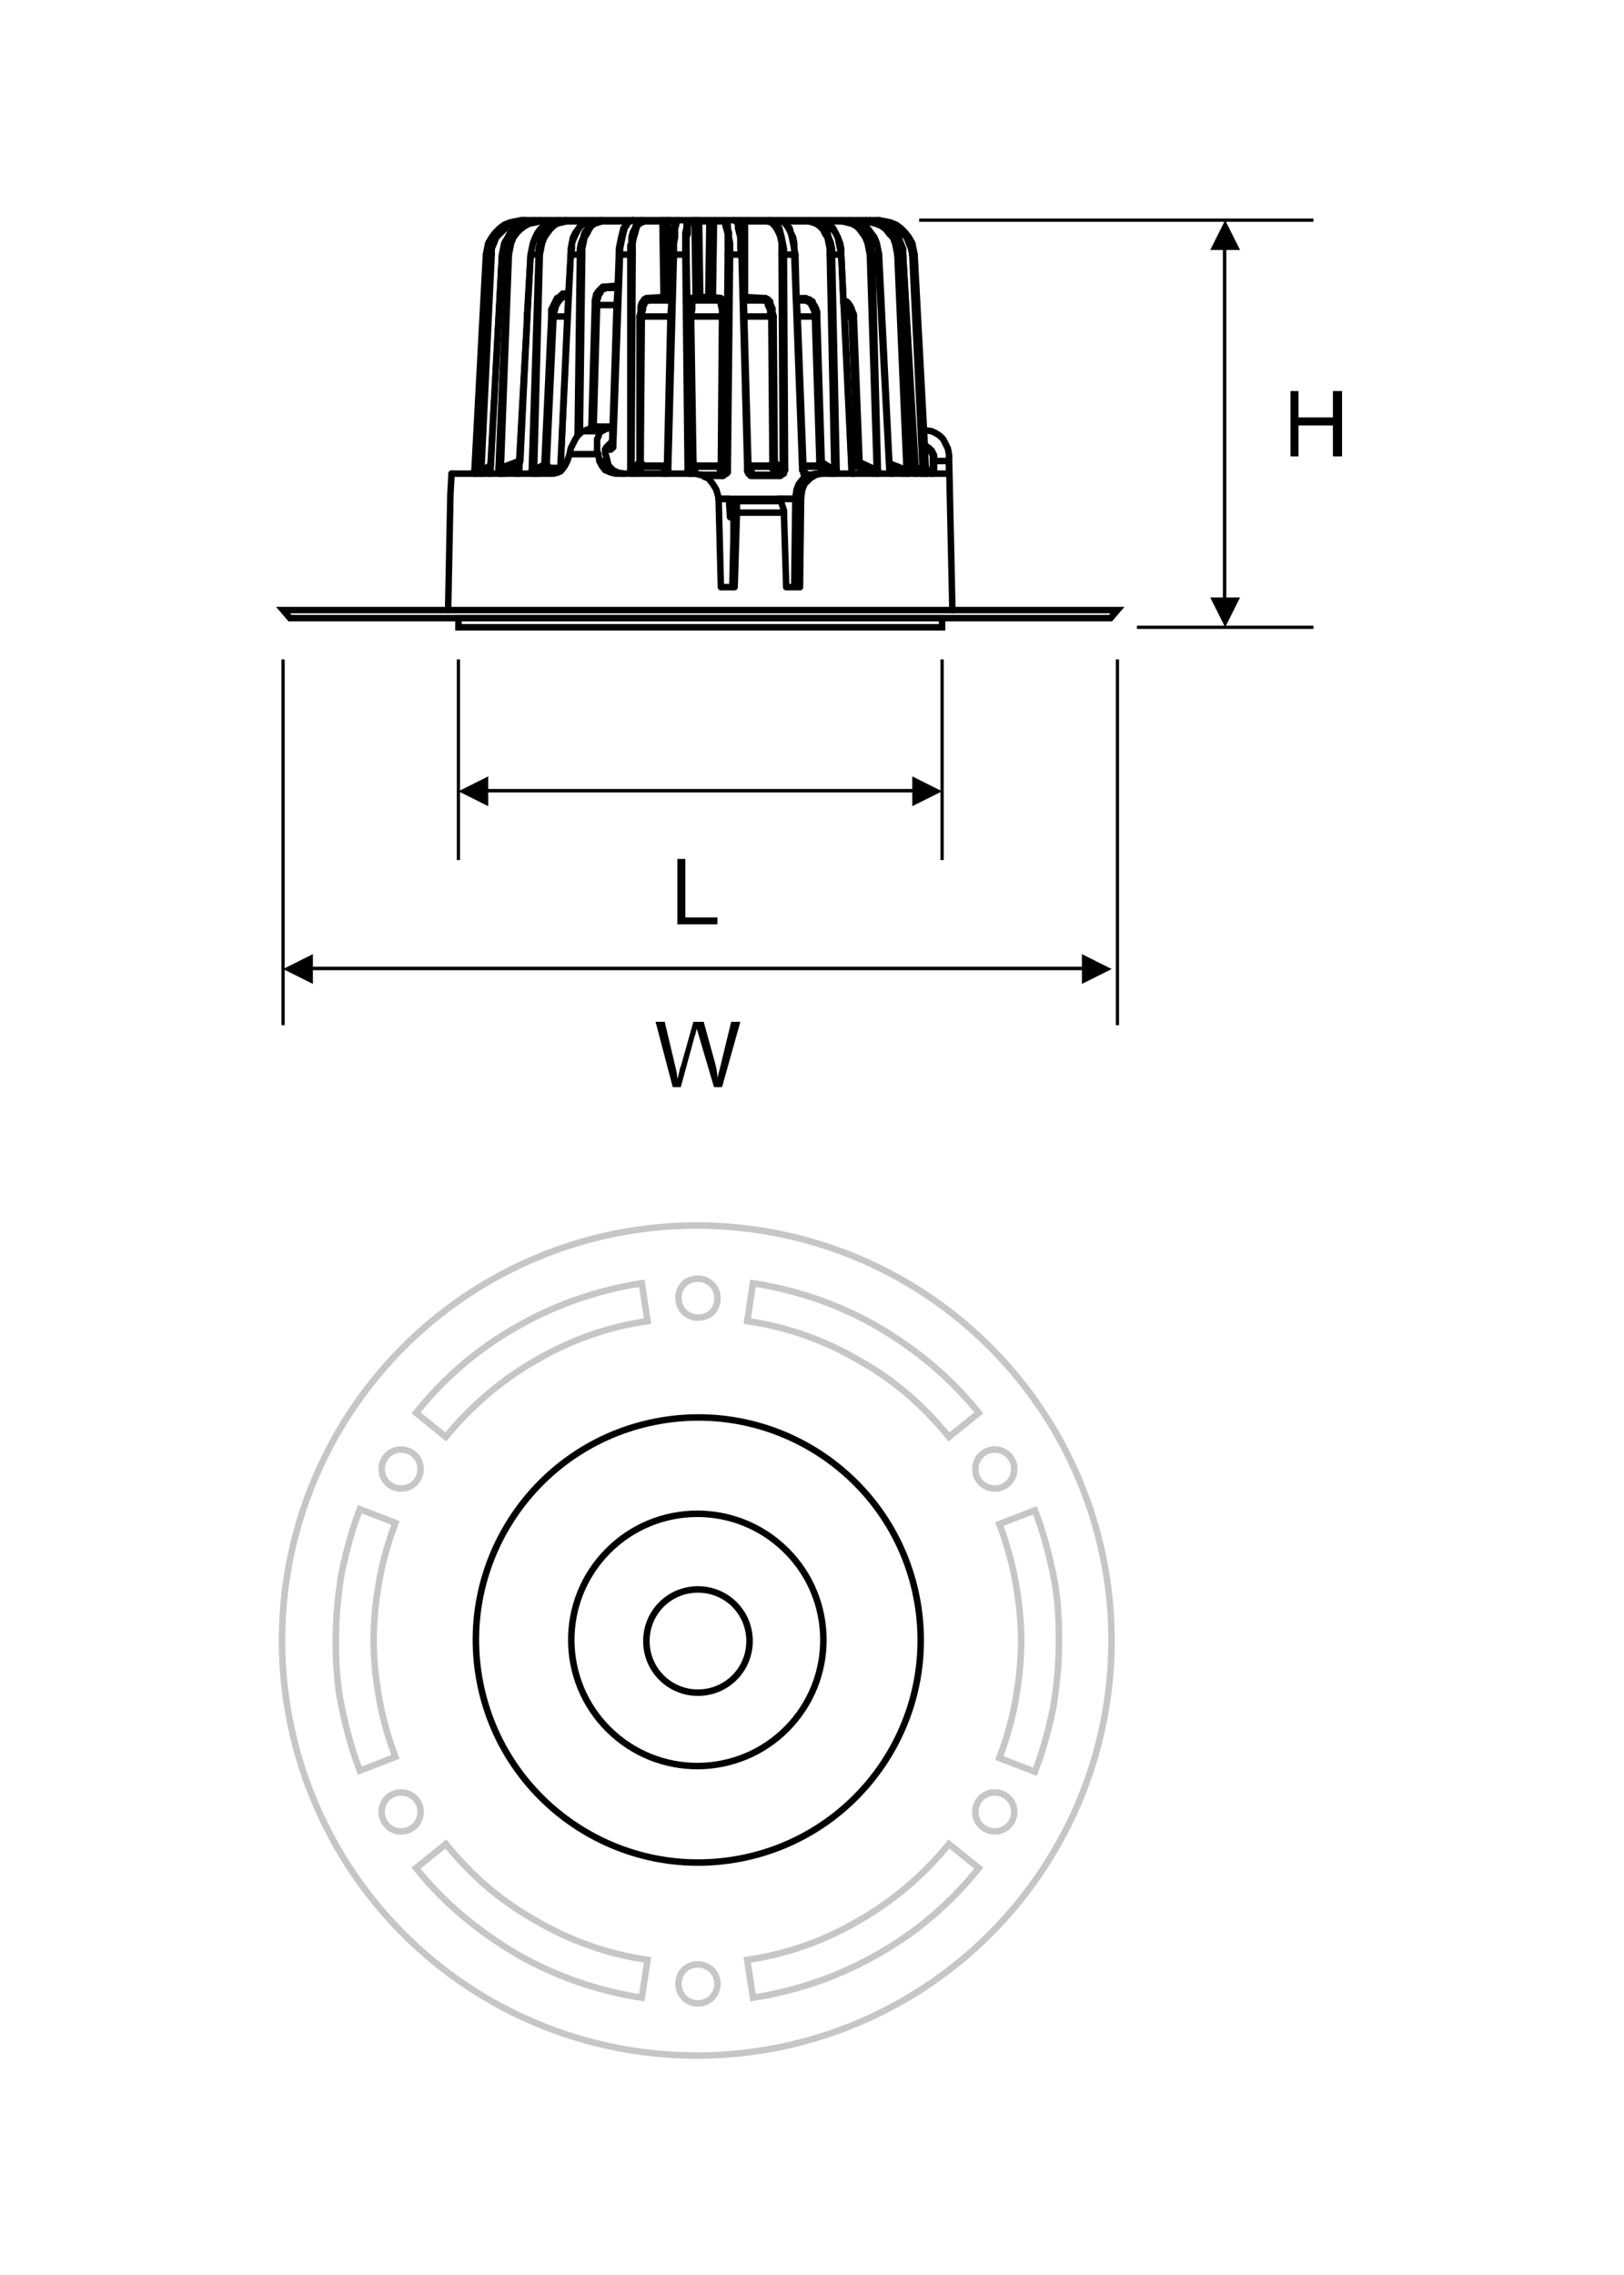 <?xml version="1.0" encoding="utf-8"?>
<!-- Generator: Adobe Illustrator 26.0.1, SVG Export Plug-In . SVG Version: 6.00 Build 0)  -->
<svg version="1.1" id="Layer_1" xmlns="http://www.w3.org/2000/svg" xmlns:xlink="http://www.w3.org/1999/xlink" x="0px" y="0px"
	 viewBox="0 0 141.7 198.4" style="enable-background:new 0 0 141.7 198.4;" xml:space="preserve">
<style type="text/css">
	.st0{fill:none;stroke:#000000;stroke-width:0.567;stroke-miterlimit:22.926;}
	.st1{fill:none;stroke:#C6C6C6;stroke-width:0.567;stroke-miterlimit:22.926;}
	.st2{fill:none;stroke:#000000;stroke-width:0.567;stroke-linecap:round;stroke-linejoin:round;stroke-miterlimit:22.926;}
	.st3{fill:none;stroke:#000000;stroke-width:0.283;stroke-miterlimit:22.926;}
</style>
<path class="st0" d="M60.9,138.6c2.5,0,4.5,2,4.5,4.5c0,2.5-2,4.5-4.5,4.5c-2.5,0-4.5-2-4.5-4.5C56.4,140.6,58.4,138.6,60.9,138.6z"
	/>
<ellipse transform="matrix(0.667 -0.745 0.745 0.667 -86.31 92.991)" class="st0" cx="60.9" cy="143" rx="11" ry="11"/>
<ellipse transform="matrix(0.986 -0.168 0.168 0.986 -23.142 12.243)" class="st0" cx="60.9" cy="143" rx="19.4" ry="19.4"/>
<path class="st1" d="M31.4,154.4c-0.7-1.8-1.2-3.7-1.6-5.6c-0.4-1.9-0.5-3.8-0.5-5.8c0-2,0.2-3.9,0.5-5.8c0.4-1.9,0.9-3.8,1.6-5.6
	l3.1,1.2c-0.6,1.6-1.1,3.3-1.4,5c-0.3,1.7-0.5,3.4-0.5,5.2c0,1.8,0.2,3.5,0.5,5.2c0.3,1.7,0.8,3.4,1.4,5L31.4,154.4z M56,174.2
	c-3.9-0.6-7.6-1.9-10.9-3.8c-3.4-2-6.4-4.5-8.8-7.5l2.6-2.1c2.2,2.7,4.8,5,7.9,6.7c2.9,1.7,6.2,2.9,9.7,3.4L56,174.2z M85.4,162.9
	c-2.4,3-5.4,5.6-8.8,7.5c-3.3,1.9-7,3.2-10.9,3.8l-0.5-3.3c3.5-0.5,6.8-1.7,9.7-3.4c3-1.7,5.7-4,7.9-6.7L85.4,162.9z M90.3,131.7
	c0.7,1.8,1.2,3.7,1.6,5.6c0.4,1.9,0.5,3.8,0.5,5.8c0,2-0.2,3.9-0.5,5.8c-0.4,1.9-0.9,3.8-1.6,5.6l-3.1-1.2c0.6-1.6,1.1-3.3,1.4-5
	c0.3-1.7,0.5-3.4,0.5-5.2c0-1.8-0.2-3.5-0.5-5.2c-0.3-1.7-0.8-3.4-1.4-5L90.3,131.7z M36.3,123.2c2.4-3,5.4-5.6,8.8-7.5
	c3.3-1.9,7-3.2,10.9-3.8l0.5,3.3c-3.5,0.5-6.8,1.7-9.7,3.4c-3,1.7-5.7,4-7.9,6.7L36.3,123.2z M65.7,111.9c3.9,0.6,7.6,1.9,10.9,3.8
	c3.4,2,6.4,4.5,8.8,7.5l-2.6,2.1c-2.2-2.7-4.8-5-7.9-6.7c-2.9-1.7-6.2-2.9-9.7-3.4L65.7,111.9z"/>
<ellipse transform="matrix(0.165 -0.986 0.986 0.165 -90.249 179.507)" class="st1" cx="60.9" cy="143" rx="36.2" ry="36.2"/>
<path class="st1" d="M60.9,111.5c0.9,0,1.7,0.7,1.7,1.7s-0.7,1.7-1.7,1.7c-0.9,0-1.7-0.7-1.7-1.7S59.9,111.5,60.9,111.5z"/>
<path class="st1" d="M35,126.4c0.9,0,1.7,0.7,1.7,1.7c0,0.9-0.7,1.7-1.7,1.7c-0.9,0-1.7-0.7-1.7-1.7C33.3,127.2,34,126.4,35,126.4z"
	/>
<path class="st1" d="M35,156.3c0.9,0,1.7,0.7,1.7,1.7c0,0.9-0.7,1.7-1.7,1.7c-0.9,0-1.7-0.7-1.7-1.7C33.3,157.1,34,156.3,35,156.3z"
	/>
<path class="st1" d="M60.9,171.3c0.9,0,1.7,0.7,1.7,1.7c0,0.9-0.7,1.7-1.7,1.7c-0.9,0-1.7-0.7-1.7-1.7
	C59.2,172,59.9,171.3,60.9,171.3z"/>
<path class="st1" d="M86.8,156.3c0.9,0,1.7,0.7,1.7,1.7c0,0.9-0.7,1.7-1.7,1.7c-0.9,0-1.7-0.7-1.7-1.7
	C85.1,157.1,85.8,156.3,86.8,156.3z"/>
<path class="st1" d="M86.8,126.4c0.9,0,1.7,0.7,1.7,1.7c0,0.9-0.7,1.7-1.7,1.7c-0.9,0-1.7-0.7-1.7-1.7
	C85.1,127.2,85.8,126.4,86.8,126.4z"/>
<polyline class="st2" points="41.5,41.3 41.5,41.2 41.5,41.3 "/>
<polyline class="st2" points="41.5,41.2 41.5,41 41.4,41 "/>
<polyline class="st2" points="41.6,40 41.6,39.7 41.5,41 41.5,41.3 "/>
<polyline class="st2" points="41.8,41 42.7,22.2 42.7,22.2 42.9,22.2 42,41 41.8,41 41.8,41.1 41.8,41.3 "/>
<polyline class="st2" points="42.7,41.3 42.8,41.2 42.8,41 42.8,41 42.8,40.6 42,41 41.9,41.2 41.9,41.3 "/>
<polyline class="st2" points="41.6,39.7 42.5,22.2 42.7,22.2 42.8,21.7 42.9,21.2 43.2,20.7 43.5,20.3 43.9,19.9 44.3,19.6 
	44.8,19.4 45.2,19.3 45.8,19.2 45.6,19.2 45.1,19.3 44.6,19.4 44.1,19.6 43.7,19.9 43.3,20.3 43,20.7 42.7,21.2 42.6,21.7 
	42.5,22.2 41.8,35.1 "/>
<polyline class="st2" points="42.2,41.3 42.8,41.1 42.8,41.1 42.7,41.3 42.7,41.3 "/>
<line class="st2" x1="42.5" y1="22.2" x2="42.4" y2="22.2"/>
<polyline class="st2" points="42.8,21.1 42.8,21.2 42.6,21.7 42.5,22.2 "/>
<polyline class="st2" points="43.6,41.3 43.6,41.2 43.5,41 43.5,40.8 43.7,40.8 44.4,22.2 44.5,21.7 44.6,21.2 44.8,20.7 45.1,20.3 
	45.4,20 45.8,19.7 46.2,19.5 46.7,19.4 47.1,19.3 47.1,19.3 47.1,19.2 47.1,19.2 46.6,19.3 46.2,19.4 45.7,19.6 45.3,19.9 45,20.3 
	44.7,20.7 44.5,21.2 44.3,21.6 44.3,22.2 43.8,22.2 42.8,41 "/>
<line class="st2" x1="42.8" y1="41" x2="42.8" y2="41.1"/>
<polyline class="st2" points="42.8,40.6 43.8,22.2 43.8,22.2 43.9,21.7 44.1,21.2 44.3,20.7 44.6,20.3 44.9,19.9 45,19.8 44.9,19.9 
	44.5,20.3 44.3,20.7 44,21.2 43.9,21.7 43.8,22.2 "/>
<polyline class="st2" points="42.9,22.2 42.9,21.7 43.1,21.2 43.3,20.7 43.6,20.4 44,20 44.3,19.7 44.8,19.5 45.3,19.4 45.8,19.3 
	45.8,19.3 45.8,19.2 45.8,19.2 45.8,19.2 "/>
<polyline class="st2" points="44,41.3 45.3,40.8 45.3,40.5 45.3,40.4 45.3,40.2 43.7,40.8 43.7,41 43.7,41.2 43.7,41.3 43.8,41.3 
	"/>
<polyline class="st2" points="43.5,40.8 44.3,22.2 44.4,22.2 "/>
<polyline class="st2" points="46.5,41.3 46.5,41.3 46.4,41.1 46.4,41 47,22.2 46.3,22.2 46.4,21.7 46.5,21.2 46.7,20.7 46.9,20.3 
	47.3,19.9 47.6,19.6 48,19.4 48,19.4 47.9,19.4 47.6,19.6 47.2,19.9 46.9,20.3 46.7,20.7 46.5,21.2 46.4,21.7 46.3,22.2 46.3,22.2 
	45.3,40.8 45.3,41.1 45.2,41.3 45.2,41.3 "/>
<polyline class="st2" points="45.1,41.3 45.2,41.2 45.3,41 45.3,40.8 45.3,40.8 "/>
<line class="st2" x1="45.3" y1="40.8" x2="45.3" y2="40.8"/>
<polyline class="st2" points="45.3,40.5 45.4,40.2 45.3,40.2 46,27.6 46,27.6 45.4,40.2 "/>
<polygon class="st2" points="45.3,19.6 45,19.8 45.3,19.6 45.4,19.6 "/>
<polyline class="st2" points="45.5,19.5 45.8,19.4 45.4,19.6 "/>
<polyline class="st2" points="45.8,19.4 45.9,19.3 45.8,19.3 "/>
<polyline class="st2" points="45.6,19.2 45.5,19.2 45.5,19.2 "/>
<polyline class="st2" points="46,27.6 46,27.4 46,27.3 46.3,22.2 "/>
<line class="st2" x1="46" y1="27.6" x2="46" y2="27.3"/>
<polyline class="st2" points="45.8,19.2 46.7,19.2 46.2,19.3 45.9,19.3 "/>
<polyline class="st2" points="46.4,41 46.6,41 47.5,40.5 47.6,40.7 47.6,40.8 47.7,40.9 47.8,40.9 47.8,40.9 47,41.3 "/>
<polyline class="st2" points="47.1,22.2 47,22.2 47,21.7 47.1,21.2 47.3,20.7 47.5,20.3 47.8,19.9 48.1,19.6 48.5,19.4 48.9,19.3 
	49.3,19.2 49.4,19.2 49.4,19.2 49.4,19.3 49.4,19.3 49,19.4 48.6,19.5 48.3,19.7 48,20 47.7,20.4 47.5,20.7 47.3,21.2 47.2,21.7 
	47.1,22.2 46.6,41.1 46.6,41.2 46.7,41.3 46.7,41.3 "/>
<polyline class="st2" points="46.7,19.2 51.7,19.2 51.3,19.3 51.1,19.4 50.8,19.6 50.5,19.9 50.3,20.3 50.1,20.7 49.9,21.2 
	49.9,21.7 49.8,22.2 48.9,41 48.9,41.1 "/>
<polyline class="st2" points="47.1,19.3 48.1,19.3 48,19.4 48.3,19.3 48.1,19.3 "/>
<polyline class="st2" points="48.1,27.6 48.3,27.6 48.3,27.4 48.4,27.1 48.5,26.7 48.6,26.5 48.8,26.2 49,26 49.3,25.8 49.5,25.7 
	49.6,25.7 49.6,25.5 49.4,25.6 49.1,25.6 48.8,25.9 48.6,26 48.4,26.4 48.3,26.6 48.1,27 48.1,27.3 48.1,27.6 47.5,40.5 47.7,40.5 
	47.8,40.6 47.8,40.7 47.8,40.7 47.9,40.8 48.9,40.8 49.5,27.6 48.3,27.6 47.7,40.5 "/>
<polyline class="st2" points="48.9,41 48.9,41 48.9,40.9 47.8,40.9 47.8,40.9 47.9,40.8 47.9,40.8 "/>
<line class="st2" x1="48.3" y1="19.3" x2="48.8" y2="19.2"/>
<line class="st2" x1="48.9" y1="41" x2="48.9" y2="41.1"/>
<line class="st2" x1="48.9" y1="40.9" x2="48.9" y2="40.8"/>
<line class="st2" x1="49.5" y1="27.6" x2="49.6" y2="25.7"/>
<polyline class="st2" points="49.4,19.3 51.2,19.3 51,19.4 50.7,19.6 50.5,19.9 50.2,20.3 50,20.7 49.9,21.2 49.8,21.7 49.8,22.2 
	50.6,22.2 50.4,38 "/>
<line class="st2" x1="49.6" y1="25.5" x2="49.8" y2="22.2"/>
<polyline class="st2" points="50.8,22.2 50.8,21.7 50.9,21.2 51,20.7 51.2,20.4 51.4,20 51.6,19.7 51.9,19.5 52.2,19.4 52.5,19.3 
	52.5,19.3 52.5,19.3 52.5,19.2 52.4,19.2 52.4,19.2 52.1,19.3 51.8,19.4 51.5,19.6 51.3,19.9 51,20.3 50.9,20.7 50.7,21.2 
	50.6,21.7 50.6,22.2 50.8,22.2 50.6,37.8 "/>
<polyline class="st2" points="51.2,19.3 51.3,19.3 51.3,19.3 "/>
<polyline class="st2" points="51.9,26.6 52.1,26.6 52.1,26.4 52.1,26.2 52.2,25.9 52.2,25.8 52.4,25.5 52.4,25.4 52.6,25.2 
	52.7,25.2 52.9,25.1 53.9,25.1 53.9,24.9 52.8,25 52.6,25 52.5,25.1 52.3,25.3 52.2,25.4 52,25.7 52,25.8 51.9,26.2 51.9,26.4 
	51.9,26.6 51.6,37.3 "/>
<polyline class="st2" points="55.1,41.3 55.1,41.3 55,41.1 55,41 55,22.2 54.1,22.2 53.5,39 53.4,39 53.4,38.9 53.8,26.6 52.1,26.6 
	51.8,37.2 "/>
<polyline class="st2" points="51.7,19.2 55.2,19.2 55.2,19.2 "/>
<polyline class="st2" points="52.5,19.3 54.9,19.3 54.8,19.4 54.6,19.7 54.4,19.9 54.3,20.3 54.2,20.7 54.1,21.2 54,21.7 54,22.2 
	54.1,22.2 54.1,21.7 54.2,21.2 54.3,20.7 54.4,20.3 54.5,19.9 54.7,19.6 54.8,19.4 54.9,19.3 55,19.3 55.2,19.2 56,19.2 56.1,19.2 
	56.1,19.2 56.1,19.3 56.2,19.3 56.2,19.3 56,19.4 55.8,19.5 55.6,19.7 55.5,20 55.4,20.4 55.3,20.7 55.2,21.2 55.2,21.7 55.2,22.2 
	55.1,41 55.2,41.1 55.2,41.2 55.3,41.3 55.3,41.3 "/>
<polyline class="st2" points="53.5,39 53.4,39.1 53.4,39.1 53.3,39.2 53.3,39.2 53.2,39.2 52.8,39.2 "/>
<polyline class="st2" points="52.9,39.1 53.2,39.1 53.4,39 53.4,39 53.3,39.1 53.2,39.1 53.2,39.1 53.2,39.2 53.2,39.2 "/>
<polyline class="st2" points="52.8,25 52.8,25 52.8,25.1 52.9,25.1 52.9,25.1 52.9,25.1 "/>
<polyline class="st2" points="53,25.1 53.9,25.1 53.9,25.1 "/>
<polyline class="st2" points="53.3,39.1 53.3,39.1 53.3,39.1 53.3,39.1 53.3,39.1 "/>
<line class="st2" x1="53.3" y1="39.1" x2="53.4" y2="39"/>
<line class="st2" x1="53.4" y1="39" x2="53.4" y2="39"/>
<line class="st2" x1="53.8" y1="26.6" x2="53.9" y2="25.1"/>
<line class="st2" x1="53.9" y1="24.9" x2="54" y2="22.2"/>
<polyline class="st2" points="55.6,41.3 56.1,40.7 58,40.7 58.1,40.6 58.1,40.6 56.1,40.6 56,40.6 56,40.5 56,40.4 55.9,40.3 
	56,27.6 55.8,27.6 55.8,40.3 55.1,41 55,41 "/>
<polyline class="st2" points="56.2,19.3 57.8,19.3 57.8,19.3 57.8,19.3 57.8,19.2 57.8,19.2 57.7,19.2 56,19.2 55.8,19.3 55.7,19.4 
	55.5,19.6 55.4,19.9 55.2,20.3 55.1,20.7 55.1,21.2 55,21.4 55,21.7 55,22.2 55.2,22.2 "/>
<polyline class="st2" points="55.2,19.2 55.2,19.2 55.2,19.2 "/>
<polyline class="st2" points="54.9,19.3 55,19.3 55.2,19.2 "/>
<polyline class="st2" points="55.9,40.3 55.8,40.3 55.8,40.5 55.9,40.6 56,40.7 56.1,40.7 56.1,40.7 56.1,40.7 56.2,40.6 "/>
<polyline class="st2" points="55.8,27.6 55.9,27.2 55.9,26.9 55.9,26.7 56,26.4 56.1,26.3 56.2,26.1 56.3,26.1 56.4,26 56.4,26.1 
	56.4,26.1 56.5,26.1 56.5,26.2 56.5,26.2 58.1,26 58.3,26 58.4,26 58.4,25.9 57.9,25.9 57.8,19.3 58.3,19.3 58.3,19.3 58.3,19.2 
	58.4,19.2 58.1,19.2 "/>
<polygon class="st2" points="56,27.6 56,27.3 56.1,27 56.1,26.8 56.2,26.6 56.2,26.4 56.4,26.3 56.4,26.2 56.5,26.2 58.6,26.2 
	58.5,27.6 "/>
<polyline class="st2" points="56.4,26 57.9,25.9 57.9,25.9 57.9,26 58,26 58,26 58.1,26 "/>
<polyline class="st2" points="58.2,41 58.2,41 58.2,40.7 58.2,40.7 58,40.7 57.9,41.3 "/>
<line class="st2" x1="57.7" y1="19.2" x2="58.2" y2="19.2"/>
<polyline class="st2" points="58,41.3 58.1,41.2 58.2,41.1 58.2,41 58.3,41 58.3,41.2 58.2,41.3 "/>
<polyline class="st2" points="58.2,40.7 58.2,40.5 58.2,40.5 58.2,40.5 58.1,40.6 58.1,40.6 "/>
<line class="st2" x1="58.2" y1="40.5" x2="58.5" y2="27.6"/>
<polyline class="st2" points="58.3,41 58.8,22.2 59.8,22.2 60,41 60.1,41.1 60.1,41.3 60.2,41.3 "/>
<polyline class="st2" points="58.3,26 58.6,26 58.6,26.2 "/>
<polyline class="st2" points="58.6,26 58.6,25.9 58.4,25.9 58.3,19.3 59,19.3 58.9,19.5 58.9,19.7 58.8,20 58.8,20 "/>
<polyline class="st2" points="58.6,25.9 58.7,22.2 58.8,22.2 58.8,21.2 58.9,20.7 58.9,20.3 58.9,19.9 59,19.6 59,19.4 59.1,19.3 
	59.2,19.2 60,19.2 60,19.3 59.9,19.4 59.9,19.6 59.9,19.9 59.8,20.3 59.8,20.7 59.8,21.4 59.8,22.2 59.9,22.2 59.9,21.2 59.9,20.7 
	60,20.4 60,19.9 60,19.7 60.1,19.5 60.1,19.4 60.2,19.3 60.6,19.3 60.6,19.3 60.6,19.3 60.6,19.2 60.5,19.2 60.5,19.2 60,19.2 
	60.1,19.2 60.1,19.2 60.1,19.3 60.2,19.3 60.2,19.3 "/>
<polyline class="st2" points="58.4,19.2 59.2,19.2 59.1,19.2 59.1,19.2 59,19.3 59,19.3 "/>
<polyline class="st2" points="58.7,22.2 58.7,21.7 58.8,20.7 58.8,20.4 58.8,20 "/>
<polyline class="st2" points="60,41 60.2,41 59.9,22.2 "/>
<polyline class="st2" points="60.4,41.3 60.3,41.3 60.3,41.2 60.2,41.1 60.2,41 60.3,40.3 60.4,40.5 60.4,40.6 60.6,40.7 60.7,40.7 
	60.7,40.7 60.6,41.3 "/>
<polyline class="st2" points="62.9,40.3 63,27.6 60.3,27.6 60.2,27.6 60.2,27.2 60.2,26.9 60.2,26.4 60.3,26.1 60.3,26.1 60.3,26 
	60.3,26.1 60.3,26.1 60.4,26.1 60.4,26.2 60.5,26.2 60.4,26.2 60.4,26.3 60.4,26.6 60.4,27 60.3,27.4 60.5,40.3 60.5,40.4 
	60.6,40.5 60.6,40.6 60.7,40.6 60.7,40.6 60.7,40.7 62.7,40.7 62.8,40.7 62.9,40.6 63,40.6 63.1,40.4 63.1,40.3 62.9,40.3 
	62.9,40.4 62.9,40.5 62.8,40.5 62.7,40.6 62.7,40.6 60.7,40.6 "/>
<polyline class="st2" points="60.5,40.3 60.3,40.3 60.2,27.6 "/>
<polyline class="st2" points="63.2,27.6 63,27.6 63,27.3 63,27 62.9,26.6 62.9,26.4 62.9,26.3 62.8,26.2 62.8,26.2 60.5,26.2 
	60.9,26 61.1,26 61.7,26 62.1,26 62.8,26.2 62.8,26.2 62.9,26.1 62.9,26.1 62.9,26.1 62.9,26 63,26.1 63,26.1 63.1,26.3 63.1,26.4 
	63.1,26.9 63.2,27.2 63.2,27.6 63.1,40.3 63.3,41 63.5,22.2 63.7,22.2 63.5,41 63.5,41.2 63.4,41.3 63.2,41.4 63.1,41.5 63,41.5 
	63,41.4 62.7,40.7 62.7,40.6 "/>
<polyline class="st2" points="60.3,26 60.7,25.9 61.1,25.9 61.1,26 "/>
<polyline class="st2" points="60.5,19.2 60.8,19.2 60.8,19.2 "/>
<polyline class="st2" points="60.9,26 60.8,26 60.8,26 60.8,26 60.7,25.9 60.7,25.9 60.6,19.3 60.6,19.3 61,19.3 61.1,25.9 
	62.2,25.9 62.2,25.9 62.2,26 62.1,26 62.1,26 62.1,26 "/>
<polyline class="st2" points="60.8,19.2 61,19.2 61,19.3 61.9,19.3 61.8,25.9 61.8,26 "/>
<polyline class="st2" points="61,41.4 63,41.4 63,41.4 63.2,41.3 63.3,41.2 63.3,41.1 63.3,41 63.5,41 "/>
<polyline class="st2" points="61,19.2 61.9,19.2 61.9,19.3 62.3,19.3 62.2,25.9 62.9,26 "/>
<line class="st2" x1="61.4" y1="41.5" x2="63" y2="41.5"/>
<polyline class="st2" points="63.5,22.2 63.5,21.7 63.5,21.2 63.5,20.7 63.5,20.4 63.4,20 63.3,19.7 63.3,19.5 63.2,19.4 63.1,19.3 
	62.3,19.3 62.3,19.3 62.3,19.3 62.4,19.2 62.4,19.2 62.4,19.2 61.9,19.2 "/>
<polyline class="st2" points="62.4,19.2 63.2,19.2 63.2,19.2 63.2,19.2 63.1,19.3 63.1,19.3 63.1,19.3 "/>
<line class="st2" x1="62.7" y1="43.5" x2="69.4" y2="43.5"/>
<polyline class="st2" points="64.9,26 66.6,26.2 64.9,26.2 64.9,26 64.9,26 64.9,26 65,26 65,25.9 65,25.9 64.9,25.9 64.8,22.2 
	64.7,22.2 64.6,21.7 64.6,21.2 64.6,20.7 64.5,20.3 64.4,19.9 64.4,19.6 64.3,19.4 64.2,19.3 64.1,19.2 63.2,19.2 63.3,19.3 
	63.4,19.4 63.5,19.6 63.5,19.9 63.6,20.3 63.6,20.7 63.7,21.2 63.7,21.4 63.7,21.7 63.7,22.2 64.7,22.2 65.2,40.8 65.2,41 
	65.2,41.1 65.3,41.3 65.4,41.4 65.5,41.5 65.6,41.5 65.7,41.5 65.7,41.4 65.4,40.7 67.2,40.7 68,41.4 68,41.4 68.2,41.3 68.2,41.2 
	68.3,41.1 68.3,41 67.6,40.3 67.6,40.4 67.5,40.6 67.4,40.6 67.3,40.7 67.2,40.7 67.2,40.7 67.2,40.6 65.3,40.6 65.3,40.6 
	65.3,40.7 65.4,40.7 65.3,40.7 65.3,40.6 "/>
<polyline class="st2" points="64.3,19.3 64.4,19.5 64.5,19.7 64.6,20 64.6,19.3 64.3,19.3 64.3,19.3 64.1,19.2 64.1,19.2 64.5,19.2 
	64.5,19.2 64.5,19.2 64.6,19.3 65,19.3 65,25.9 66.8,26 67,26.1 67,26.1 67.2,26.3 67.2,26.4 67.3,26.7 67.4,26.9 67.4,27.2 
	67.5,27.6 67.6,40.3 67.4,40.3 67.4,40.4 67.4,40.5 67.3,40.5 67.3,40.6 67.2,40.6 "/>
<polyline class="st2" points="64.6,20 64.6,20.3 64.7,20.7 64.7,21.2 64.7,21.7 64.8,22.2 "/>
<polyline class="st2" points="64.5,19.2 65.2,19.2 65.1,19.2 65.1,19.2 65.1,19.3 65.1,19.3 65,19.3 67,19.3 67,19.3 67.1,19.3 
	67.1,19.2 67.1,19.2 67.2,19.2 67.4,19.3 67.6,19.4 67.8,19.6 68,19.9 68.1,20.3 68.2,20.7 68.3,21.2 68.4,21.7 68.4,22.2 68.5,41 
	68.4,41.2 68.4,41.3 68.2,41.4 68.1,41.5 68,41.5 65.7,41.5 "/>
<line class="st2" x1="65.3" y1="40.6" x2="64.9" y2="26.2"/>
<polyline class="st2" points="64.9,27.6 67.3,27.6 67.4,40.3 "/>
<line class="st2" x1="64.9" y1="26" x2="64.9" y2="25.9"/>
<polyline class="st2" points="68,41.5 68,41.4 68,41.4 65.7,41.4 65.6,41.4 65.6,41.4 65.4,41.3 65.4,41.2 65.3,41.1 65.3,41 "/>
<polyline class="st2" points="65.3,41.1 65.3,41.1 65.3,41 65.2,41 "/>
<line class="st2" x1="65.3" y1="41" x2="65.3" y2="40.7"/>
<polyline class="st2" points="65.2,19.2 68,19.2 68.2,19.3 68,19.2 70.7,19.2 70.6,19.2 70.6,19.2 70.6,19.3 70.6,19.3 70.6,19.3 
	68.3,19.3 68.5,19.4 68.7,19.7 68.9,19.9 69,20.3 69.2,20.7 69.3,21.2 69.3,21.7 69.4,22.2 68.2,22.2 68.3,41 68.5,41 "/>
<polyline class="st2" points="66.8,26 66.8,26.1 66.8,26.1 66.7,26.1 66.7,26.2 66.6,26.2 66.8,26.2 66.9,26.3 67,26.4 67,26.6 
	67.1,26.8 67.2,27 67.2,27.3 67.3,27.6 67.5,27.6 "/>
<polyline class="st2" points="68.2,22.2 68.2,21.7 68.2,21.2 68.1,20.7 68,20.4 67.8,20 67.6,19.7 67.4,19.5 67.3,19.4 67,19.3 "/>
<polyline class="st2" points="68.2,19.3 68.2,19.3 68.4,19.4 68.6,19.6 68.8,19.9 69,20.3 69.1,20.7 69.2,21.2 69.3,21.7 69.3,22.2 
	70,41 70.1,41.1 70.1,41.3 70.2,41.4 70.4,41.5 70.4,41.5 70.5,41.5 70.5,41.4 70.5,41.4 70.1,41.1 70.2,41.2 70.3,41.3 70.4,41.4 
	70.4,41.4 70.5,41.4 70.8,41.4 "/>
<polyline class="st2" points="68.3,19.3 68.2,19.3 68.2,19.3 "/>
<polyline class="st2" points="72.9,41.3 72.9,41.2 73,41 72.8,41 71.7,40.3 71.5,40.3 71.1,27.6 69.6,27.6 70.1,40.6 71.3,40.6 
	71.3,40.7 71.3,40.7 71.4,40.7 72.4,41.3 "/>
<polyline class="st2" points="69.6,27.6 69.5,26.1 70.2,26.2 69.5,26.2 "/>
<line class="st2" x1="69.5" y1="26.1" x2="69.4" y2="22.2"/>
<polyline class="st2" points="69.5,26 70.3,26 70.5,26.1 70.6,26.1 70.9,26.3 70.9,26.4 71.1,26.7 71.2,26.9 71.3,27.2 71.3,27.4 
	71.3,27.6 71.7,40.3 71.7,40.4 71.6,40.6 71.5,40.6 71.4,40.7 71.4,40.7 70.1,40.7 70.1,41 70,41 "/>
<line class="st2" x1="70.2" y1="41.2" x2="70.3" y2="41.3"/>
<line class="st2" x1="70.1" y1="41.1" x2="70.1" y2="41"/>
<line class="st2" x1="70.1" y1="40.6" x2="70.1" y2="40.7"/>
<polyline class="st2" points="70.3,26 70.3,26.1 70.3,26.1 70.2,26.1 70.2,26.2 70.2,26.2 70.4,26.2 70.5,26.3 70.7,26.4 70.8,26.6 
	70.9,26.8 71,27 71.1,27.3 71.1,27.4 71.1,27.6 71.3,27.6 "/>
<polyline class="st2" points="70.6,19.3 70.9,19.4 71.2,19.5 71.5,19.7 71.8,20 72,20.4 72.2,20.7 72.3,21.2 72.4,21.7 72.4,22.2 
	72.6,22.2 73,41 "/>
<polygon class="st2" points="70.8,19.2 70.7,19.2 71,19.3 71.3,19.4 71.6,19.6 71.9,19.9 72.2,20.3 72.3,20.7 72.5,21.2 72.6,21.7 
	72.6,22.2 73.4,22.2 73.3,21.7 73.2,21.2 73.1,20.7 72.9,20.3 72.6,19.9 72.3,19.6 72,19.4 71.7,19.3 71.4,19.2 "/>
<polyline class="st2" points="71.3,40.6 71.3,40.6 71.4,40.5 71.4,40.5 71.5,40.4 71.5,40.3 "/>
<polyline class="st2" points="76.6,41.3 76.6,41.2 76.6,41 76.1,22.2 76,21.7 75.9,21.2 75.8,21.1 75.7,20.7 75.4,20.3 75.1,19.9 
	74.8,19.6 74.4,19.4 74,19.3 73.5,19.2 71.4,19.2 "/>
<polyline class="st2" points="71.7,19.3 71.7,19.3 72,19.4 72.4,19.6 72.7,19.9 72.9,20.3 73.1,20.7 73.3,21.2 73.4,21.7 73.4,22.2 
	73.4,22.2 74.3,41 74.3,41.1 74.4,41.3 74.4,41.3 "/>
<polyline class="st2" points="71.9,19.3 73.5,19.3 73.5,19.3 73.5,19.2 73.5,19.2 73.5,19.2 74.1,19.2 74.5,19.3 74.6,19.3 
	74.5,19.3 "/>
<polyline class="st2" points="72.4,22.2 72.8,41 72.8,41.1 72.7,41.2 72.7,41.3 "/>
<polyline class="st2" points="74.7,40.6 74.7,40.6 74.7,40.7 74.8,40.7 74.3,40.7 74.3,40.6 74.7,40.6 74.7,40.6 74.8,40.5 
	74.8,40.5 74.8,40.4 74.8,40.3 74.3,27.6 74.2,27.4 74.2,27.3 74.1,27 74,26.8 73.8,26.6 73.7,26.4 73.6,26.4 73.4,22.2 "/>
<polyline class="st2" points="73.5,19.3 73.9,19.4 74.3,19.5 74.7,19.7 75,20 75.3,20.4 75.5,20.7 75.7,21.2 75.8,21.7 75.9,22.2 
	76.6,22.2 77.6,41 77.7,41.1 77.7,41.3 77.7,41.3 "/>
<polyline class="st2" points="74.3,40.6 73.7,27.6 74.3,27.6 74.5,27.6 75,40.3 76.5,41 75.9,22.2 "/>
<line class="st2" x1="73.7" y1="27.6" x2="73.6" y2="26.4"/>
<polyline class="st2" points="73.6,26.2 73.9,26.3 74,26.4 74.2,26.7 74.3,26.9 74.4,27.2 74.5,27.4 74.5,27.6 "/>
<polyline class="st2" points="74.1,19.2 75.6,19.2 75.5,19.2 75.5,19.2 75.5,19.3 74.7,19.3 74.9,19.4 75.3,19.6 75.7,19.9 76,20.3 
	76.3,20.7 76.5,21.2 76.6,21.7 76.7,22.2 76.6,22.2 76.6,21.7 76.4,21.2 76.2,20.7 76,20.3 75.7,19.9 75.3,19.6 74.9,19.4 
	74.6,19.3 74.7,19.3 "/>
<polyline class="st2" points="74.5,41.3 74.4,41.3 74.5,41.3 "/>
<polyline class="st2" points="74.3,41 74.3,41 74.3,41.1 74.4,41.2 74.4,41.3 "/>
<line class="st2" x1="74.3" y1="41" x2="74.3" y2="40.7"/>
<polyline class="st2" points="76.1,41.3 74.8,40.7 74.9,40.7 74.9,40.6 75,40.6 75,40.4 75,40.3 74.8,40.3 "/>
<polyline class="st2" points="78.8,41.3 77.6,40.9 77.6,40.4 79.1,41 78.3,22.2 78.2,21.7 78.1,21.2 77.9,20.7 77.6,20.4 77.3,20 
	76.9,19.7 76.4,19.5 76,19.4 75.5,19.3 "/>
<polyline class="st2" points="76.7,19.2 76.6,19.2 76.6,19.3 76.4,19.3 75.9,19.2 75.6,19.2 76.1,19.3 76.5,19.4 77,19.6 77.4,19.9 
	77.8,20.3 78,20.7 78.3,21.2 78.4,21.7 78.5,22.2 79.3,41 79.1,41 79.1,41.1 79.1,41.2 79.1,41.3 "/>
<polyline class="st2" points="75.9,19.2 76.6,19.2 77.1,19.3 77.6,19.4 78.1,19.6 78.5,19.9 78.9,20.3 79.3,20.7 "/>
<polyline class="st2" points="76.4,41.3 76.4,41.2 76.5,41.1 76.5,41 76.6,41 "/>
<line class="st2" x1="77.6" y1="40.4" x2="76.7" y2="22.2"/>
<polyline class="st2" points="76.6,19.3 76.8,19.4 77.3,19.6 77.7,19.9 77.3,19.6 "/>
<polyline class="st2" points="76.7,19.3 77.1,19.4 77.6,19.5 78,19.7 78.4,20 78.8,20.4 79.1,20.7 79.3,21.2 79.5,21.7 79.6,22.2 
	80.5,41 79.8,40.7 79.9,41 79.9,41 79.9,41.1 79.9,41.3 "/>
<polyline class="st2" points="77.6,41 77.7,41 77.6,40.9 "/>
<polyline class="st2" points="77.7,41 77.7,41.1 77.7,41.2 "/>
<polygon class="st2" points="77.7,19.9 77.7,19.9 78,20.2 77.7,19.9 "/>
<line class="st2" x1="77.7" y1="41.2" x2="77.8" y2="41.3"/>
<polyline class="st2" points="79.9,41 78.8,22.2 78.3,22.2 "/>
<polygon class="st2" points="78.4,20.8 78.4,20.7 78.1,20.3 78,20.2 78.1,20.3 78.4,20.7 78.6,21.2 78.8,21.7 78.8,22.2 78.8,22.2 
	78.7,21.7 78.6,21.2 "/>
<line class="st2" x1="79.8" y1="40.7" x2="78.8" y2="22.2"/>
<polyline class="st2" points="78.9,20.3 79.2,20.7 79.5,21.2 79.6,21.7 79.7,22.2 79.8,22.2 "/>
<polyline class="st2" points="79.3,41 79.2,41.2 79.2,41.3 "/>
<polyline class="st2" points="79.6,22.2 79.7,22.2 80.6,41 80.6,41.2 80.6,41.3 "/>
<polyline class="st2" points="80.3,41.3 79.9,41.2 79.9,41.3 79.9,41.3 "/>
<line class="st2" x1="79.9" y1="41.3" x2="79.9" y2="41.3"/>
<line class="st2" x1="79.9" y1="41.2" x2="79.9" y2="41"/>
<polyline class="st2" points="80.6,41 80.5,41 80.5,41.1 80.5,41.3 "/>
<polyline class="st2" points="80.7,39.2 80.7,39.2 80.7,39.2 80.7,39.2 80.7,39.2 "/>
<line class="st2" x1="80.7" y1="39.2" x2="80.7" y2="39.2"/>
<polyline class="st2" points="45.5,19.2 45,19.3 44.5,19.4 44,19.6 43.6,19.9 43.2,20.3 42.9,20.7 42.6,21.2 42.5,21.7 42.4,22.2 
	41.4,41 41.4,41.3 "/>
<polyline class="st2" points="80.8,41.3 80.7,39.2 80.7,39.2 80.7,39 79.8,22.2 79.7,21.7 79.6,21.2 79.3,20.7 79,20.3 78.6,19.9 
	78.2,19.6 77.7,19.4 77.2,19.3 76.7,19.2 "/>
<polyline class="st2" points="62.7,43.5 63.6,43.5 63.7,45.1 64,45.1 "/>
<polyline class="st2" points="67.9,43.7 67.9,43.5 68.1,43.5 68.1,43.7 "/>
<line class="st2" x1="69.4" y1="43.5" x2="68.1" y2="43.5"/>
<line class="st2" x1="80.9" y1="41.3" x2="80.9" y2="41.2"/>
<line class="st2" x1="80.9" y1="41.2" x2="80.8" y2="41.2"/>
<line class="st2" x1="80.9" y1="41.3" x2="80.9" y2="41.2"/>
<path class="st2" d="M63.4,43.5"/>
<polyline class="st2" points="39.4,41.3 48.3,41.3 48.7,41.2 49,41 49.3,40.6 49.5,40.2 49.7,39.6 49.8,39.1 49.9,38.9 50.1,38.5 
	50.2,38.3 50.4,38 50.6,37.8 50.8,37.6 50.9,37.6 52.5,37.6 52.3,37.7 52.3,37.8 52.2,38.1 52.1,38.3 52.1,38.6 52.1,38.9 
	52.1,39.3 52.2,39.6 49.7,39.6 "/>
<polyline class="st2" points="50.9,37.6 51.9,37.2 52.1,37.2 "/>
<polyline class="st2" points="52.2,39.6 52.3,40.2 52.5,40.6 52.8,41 53.3,41.2 53.7,41.3 60.6,41.3 61.2,41.4 61.5,41.6 61.8,41.7 
	62.2,42.2 62.5,42.7 62.7,43.4 62.9,51.2 64.1,51.2 64.3,44.7 64.4,44.7 68.4,44.7 68.6,51.2 69.3,51.2 69.4,43.4 69.5,42.7 
	69.7,42.2 70.1,41.7 70.7,41.4 71.2,41.3 71.7,41.3 71.2,41.4 70.7,41.7 70.2,42.2 70,42.7 69.9,43.4 69.8,51.2 69.3,51.2 "/>
<line class="st2" x1="52.3" y1="40.2" x2="53" y2="40.2"/>
<line class="st2" x1="52.5" y1="37.6" x2="53.3" y2="37.2"/>
<polyline class="st2" points="63.9,51.2 64,46.8 64,46.1 64,45.3 "/>
<polyline class="st2" points="64.3,44.7 64.3,44.3 64.3,44 64.2,43.8 64.2,43.7 64.1,43.7 63.8,43.7 64,45.1 "/>
<polyline class="st2" points="64.1,43.7 68,43.7 68.1,43.7 68.2,43.9 68.3,44.2 68.4,44.5 68.4,44.7 "/>
<line class="st2" x1="69.4" y1="43.4" x2="69.9" y2="43.4"/>
<polyline class="st2" points="71.7,41.3 82.7,41.3 82.8,41.2 82.8,41 82.8,40.2 81.5,40.2 81.5,39.8 81.4,39.8 "/>
<polyline class="st2" points="80.7,38.9 80.8,38.9 80.7,38.9 "/>
<polyline class="st2" points="80.8,38.9 81.1,39.1 81.3,39.3 81.5,39.7 81.5,39.8 "/>
<polyline class="st2" points="81.5,40.2 81.5,40.6 81.5,41 81.4,41.2 81.4,41.3 "/>
<line class="st2" x1="81.4" y1="40.2" x2="81.4" y2="40.2"/>
<line class="st2" x1="82.8" y1="39.8" x2="82.8" y2="40.2"/>
<polyline class="st2" points="39.1,53.2 39.3,43.1 39.4,41.3 "/>
<polyline class="st2" points="53.4,37.6 53.3,37.2 52.1,37.2 "/>
<polyline class="st2" points="54.4,41.3 53.9,41.2 53.5,41 53.1,40.6 53,40.2 52.9,39.8 52.8,39.5 52.8,39.2 52.9,39 53,38.9 
	53.4,38.5 "/>
<polyline class="st2" points="81.2,41.3 81.3,41.2 81.3,41 81.4,40.6 81.4,39.8 81.3,39.5 81.1,39.2 80.9,39 80.7,38.9 "/>
<polyline class="st2" points="83.1,53.2 82.8,39.6 82.7,39.1 82.6,38.9 82.4,38.5 82.3,38.3 82,38 81.7,37.8 81.3,37.6 80.6,37.5 
	"/>
<polygon class="st0" points="24.7,53.2 61.1,53.2 97.5,53.2 96.9,53.9 61.1,53.9 25.3,53.9 "/>
<polygon class="st0" points="40,54.7 61.1,54.7 82.2,54.7 82.2,53.9 61.1,53.9 40,53.9 "/>
<line class="st3" x1="99.2" y1="54.7" x2="114.6" y2="54.7"/>
<line class="st3" x1="80.2" y1="19.2" x2="114.6" y2="19.2"/>
<path d="M106.9,19.2l1.3,2.6h-2.6L106.9,19.2z M107,21.8v30.3h-0.3V21.8H107z M106.9,54.7l-1.3-2.6h2.6L106.9,54.7z"/>
<line class="st3" x1="97.5" y1="57.5" x2="97.5" y2="89.4"/>
<path d="M82.2,69l-2.6,1.3v-2.6L82.2,69z M79.6,69.1h-37v-0.3h37V69.1z M40,69l2.6-1.3v2.6L40,69z"/>
<line class="st3" x1="82.2" y1="57.5" x2="82.2" y2="75"/>
<path d="M97,84.5l-2.6,1.3v-2.6L97,84.5z M94.5,84.6H27.3v-0.3h67.2V84.6z M24.7,84.5l2.6-1.3v2.6L24.7,84.5z"/>
<line class="st3" x1="24.7" y1="57.5" x2="24.7" y2="89.4"/>
<line class="st3" x1="40" y1="57.5" x2="40" y2="75"/>
<polygon points="112.6,39.8 112.6,34.1 113.3,34.1 113.3,36.4 116.3,36.4 116.3,34.1 117.1,34.1 117.1,39.8 116.3,39.8 116.3,37.1 
	113.3,37.1 113.3,39.8 "/>
<polygon points="59.1,80.6 59.1,74.9 59.8,74.9 59.8,80 62.6,80 62.6,80.6 "/>
<path d="M58.7,94.8l-1.5-5.7H58l0.9,3.8c0.1,0.4,0.2,0.8,0.2,1.2c0.2-0.6,0.2-1,0.3-1.1l1.1-3.9h0.9l0.8,2.9c0.2,0.7,0.4,1.4,0.4,2
	c0.1-0.4,0.2-0.8,0.3-1.2l0.9-3.7h0.8L63,94.8h-0.7L61,90.4c-0.1-0.4-0.2-0.6-0.2-0.7c-0.1,0.3-0.1,0.5-0.2,0.7l-1.2,4.4H58.7z"/>
</svg>
